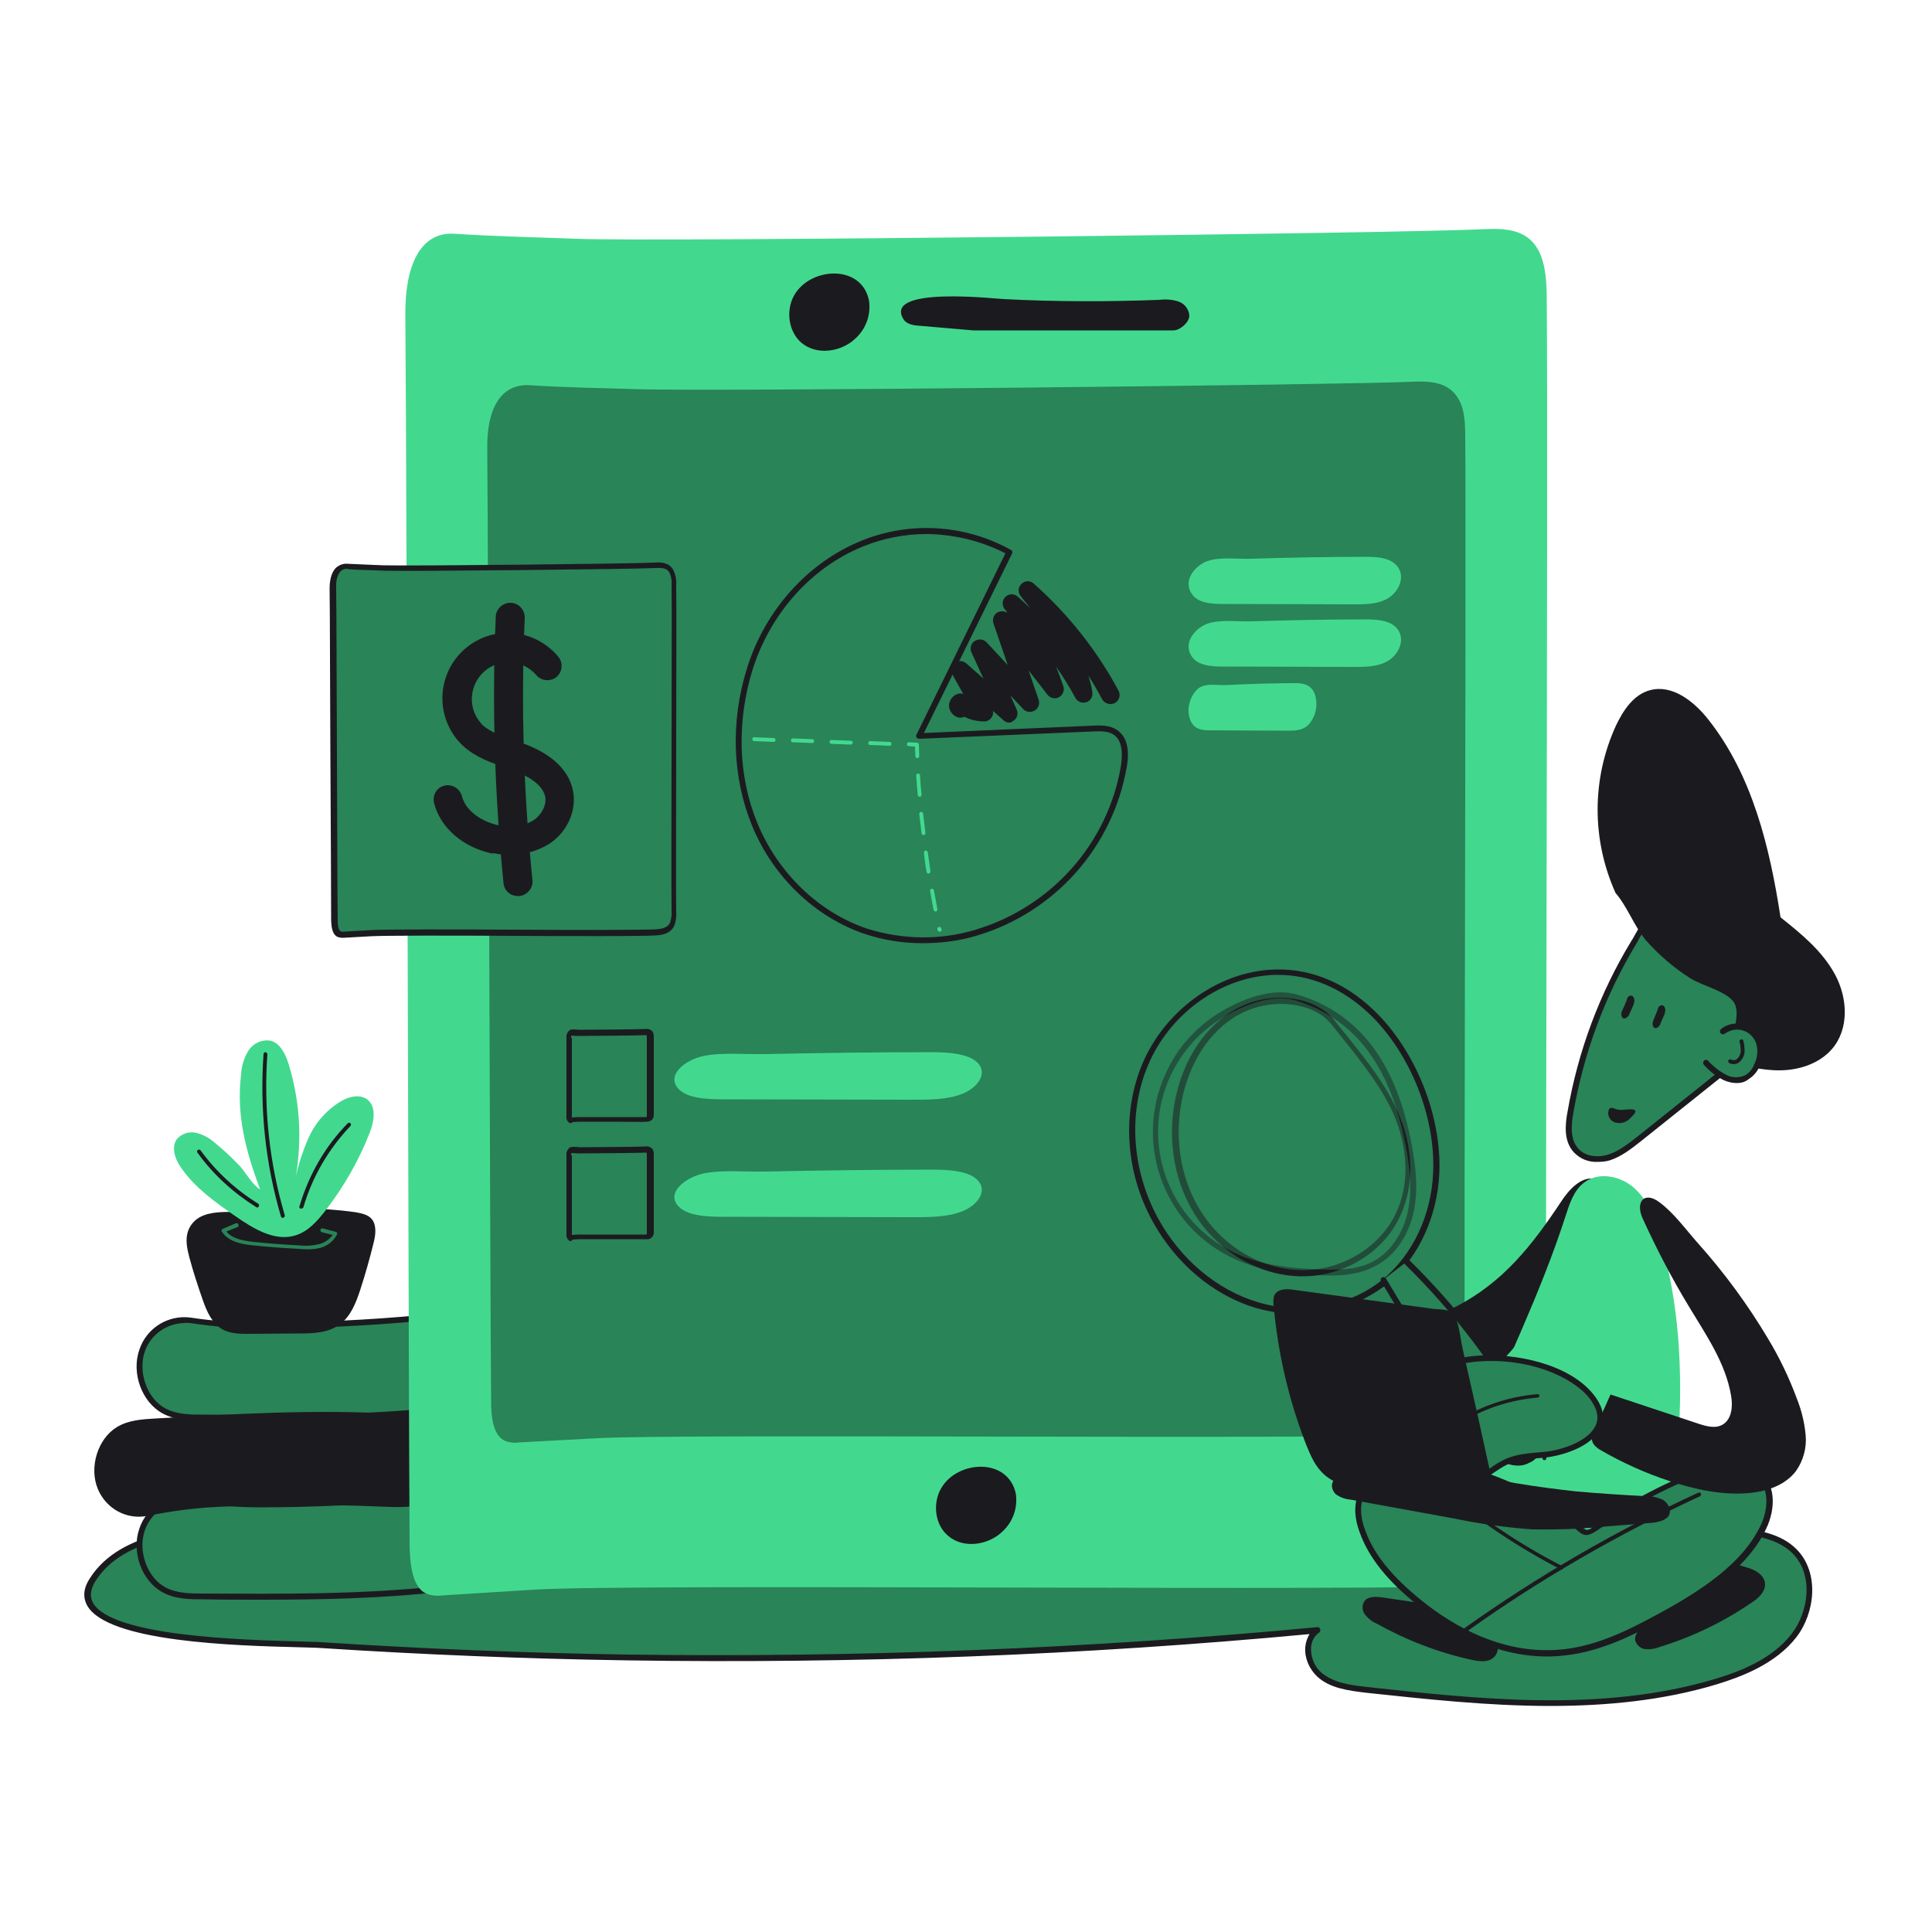 <svg width="500" height="500" viewBox="0 0 500 500" fill="none" xmlns="http://www.w3.org/2000/svg">
<path d="M341 421.799C337.3 424.199 338.1 430.299 341.5 433.299C344.9 436.299 349.5 436.799 353.9 437.299C384 440.599 415.1 443.899 444.2 435.199C451.8 432.899 459.6 429.599 464.4 423.299C469.2 416.999 470.2 407.099 464.5 401.499C460.4 397.499 454.3 396.599 448.6 395.999C344.1 384.699 238.8 382.899 134 390.699C110.7 392.399 87.4 396.099 64 395.799C51.3 395.699 31.8 396.499 24 408.899C13.1 426.199 73.4 425.199 83 425.799C109.4 427.499 135.8 428.599 162.2 428.999C221.9 429.799 281.6 427.399 341 421.799Z" fill="#298458"/>
<path d="M401.2 441.5C385 441.5 368.8 439.7 353.7 438.1C348.7 437.5 344.2 436.9 340.9 433.9C338.8 431.9 337.6 429.1 337.8 426.3C337.9 425.1 338.3 423.9 338.9 422.9C280.2 428.4 221.2 430.6 162.2 429.7C135.9 429.3 109.2 428.2 82.9 426.5C81.7 426.4 79.7 426.4 77.1 426.3C61.1 425.9 27.6 425 22.5 415.4C21.4 413.3 21.6 410.9 23.3 408.4C31.2 396 50.3 394.8 64 394.9C79.7 395.1 95.6 393.5 110.9 391.9C118.4 391.1 126.2 390.4 133.9 389.8C238.7 382 344.1 383.8 448.6 395.2C454.8 395.9 460.8 396.8 464.9 400.9C471 407 469.7 417.5 464.9 423.7C459.5 430.7 450.5 434 444.3 435.9C430.4 440.1 415.7 441.5 401.2 441.5ZM341 421.1C341.4 421.1 341.7 421.4 341.7 421.9C341.7 422.1 341.6 422.4 341.4 422.5C340.1 423.4 339.4 424.8 339.3 426.4C339.2 428.8 340.1 431.2 341.9 432.8C344.9 435.4 349.1 436.1 353.9 436.6C382.3 439.7 414.5 443.3 443.9 434.5C449.9 432.7 458.6 429.5 463.7 422.8C468.1 417.1 469.4 407.5 463.9 402C460.1 398.2 454.4 397.4 448.5 396.7C344.1 385.4 238.8 383.6 134.1 391.3C126.5 391.9 118.7 392.7 111.2 393.4C95.8 395 79.8 396.6 64.1 396.4C50.8 396.3 32.1 397.4 24.7 409.2C23.4 411.3 23.2 413.1 24 414.7C28.7 423.5 62.8 424.4 77.3 424.8C79.9 424.9 81.9 424.9 83.2 425C109.5 426.7 136.1 427.8 162.4 428.2C221.9 429 281.6 426.7 341 421.1Z" fill="#1B1B1F"/>
<path d="M36.8 349.399C34.8 355.199 37.4 362.399 42.4 365.099C45.5 366.699 49 366.799 52.4 366.799C73.1 366.899 93.9 367.099 114.5 364.799C118.2 364.399 121.9 363.899 125.1 362.099C128.4 360.299 131.1 356.899 131.3 352.899C131.6 347.799 127.7 343.399 123.3 341.799C118.9 340.199 114.1 340.699 109.4 341.099C95.3 342.399 81.2 343.099 67.1 343.099C61.1 343.099 55.2 342.599 49.3 341.699C43.9 340.999 38.6 344.199 36.8 349.399Z" fill="#298458"/>
<path d="M67.4 367.7C62.401 367.7 57.401 367.7 52.501 367.6C49.2 367.6 45.401 367.6 42.1 365.8C36.7 362.9 33.901 355.3 36.1 349.2C38.001 343.6 43.6 340.2 49.401 341C55.3 341.9 61.2 342.3 67.201 342.3H67.3C81.3 342.3 95.501 341.6 109.501 340.3H109.701C114.401 339.9 119.101 339.4 123.701 341.1C128.301 342.8 132.601 347.4 132.201 353C131.801 357.2 129.301 360.9 125.601 362.8C122.301 364.7 118.501 365.2 114.701 365.6C99.001 367.3 83.1 367.7 67.4 367.7ZM47.7 342.4C43.1 342.5 39.001 345.4 37.501 349.7C35.6 355.1 38.1 362 42.8 364.5C45.8 366.1 49.3 366.1 52.501 366.1C72.9 366.2 93.9 366.4 114.501 364.1C118.201 363.7 121.801 363.2 124.901 361.5C127.601 360 130.501 357 130.801 352.9C131.101 348 127.201 344 123.201 342.5C119.001 341 114.401 341.4 109.901 341.8H109.601C95.6 343.1 81.3 343.8 67.3 343.8H67.201C61.2 343.8 55.2 343.3 49.2 342.4C48.7 342.4 48.2 342.3 47.7 342.4Z" fill="#1B1B1F"/>
<path d="M36.8 395.8C34.8 401.6 37.4 408.8 42.4 411.5C45.5 413.1 49 413.2 52.4 413.2C73.1 413.3 93.9 413.5 114.5 411.2C118.2 410.8 121.9 410.3 125.1 408.5C128.4 406.7 131.1 403.3 131.3 399.3C131.6 394.2 127.7 389.8 123.3 388.2C118.9 386.6 114.1 387.1 109.4 387.5C95.3 388.8 81.2 389.5 67.1 389.5C61.1 389.5 55.2 389 49.3 388.1C43.8 387.3 38.6 390.5 36.8 395.8Z" fill="#298458"/>
<path d="M67.4 414.001C62.401 414.001 57.401 414.001 52.501 413.901C49.2 413.901 45.401 413.901 42.1 412.101C36.7 409.201 33.901 401.601 36.1 395.501C38.001 389.901 43.6 386.501 49.401 387.301C55.3 388.201 61.3 388.601 67.201 388.601C81.201 388.601 95.4 387.901 109.401 386.601H109.601C114.301 386.201 119.001 385.701 123.601 387.401C128.201 389.101 132.501 393.701 132.101 399.301C131.701 403.501 129.201 407.201 125.501 409.101C122.201 411.001 118.401 411.501 114.601 411.901C99.001 413.701 83.1 414.001 67.4 414.001ZM47.7 388.701C43.1 388.701 39.001 391.701 37.501 396.001C35.6 401.401 38.1 408.301 42.8 410.801C45.8 412.401 49.3 412.401 52.501 412.401C72.9 412.501 93.9 412.701 114.501 410.401C118.201 410.001 121.801 409.501 124.901 407.801C127.601 406.301 130.501 403.301 130.801 399.201C131.101 394.301 127.201 390.301 123.201 388.801C119.001 387.301 114.401 387.701 109.901 388.101H109.601C95.6 389.401 81.3 390.101 67.201 390.101C61.2 390.101 55.2 389.601 49.2 388.701C48.7 388.701 48.2 388.701 47.7 388.701Z" fill="#1B1B1F"/>
<path d="M25.3 385.299C23 379.699 25.3 372.299 30.3 369.299C33.3 367.499 36.8 367.299 40.3 367.099C61 365.899 81.7 364.699 102.4 365.899C106.1 366.099 109.8 366.399 113.2 368.099C116.6 369.799 119.4 372.999 119.8 376.999C120.3 381.999 116.6 386.699 112.2 388.499C107.8 390.299 103 390.099 98.4 389.899C84.3 389.299 70.2 389.299 56 389.999C50 390.299 44.1 391.099 38.2 392.299C32.7 393.399 27.4 390.399 25.3 385.299Z" fill="#1B1B1F"/>
<path d="M67.8 317.102H67.5C67.2 317.102 67 316.902 67 316.602C67 316.302 67.2 316.102 67.5 316.102H67.8C68.1 316.102 68.3 316.302 68.3 316.602C68.3 316.902 68 317.102 67.8 317.102Z" fill="#1B1B1F"/>
<path d="M48.7 318.5C47.9 320.7 48.4 323.1 49 325.4C50 329.1 51.2 332.8 52.5 336.5C53.5 339.4 54.9 342.5 57.5 344C59.6 345.2 62.1 345.2 64.6 345.2L77.2 345.1C81 345.1 85 345 88 342.7C90.8 340.6 92.1 337.2 93.2 333.9C94.5 329.9 95.7 325.7 96.7 321.6C97.2 319.6 97.5 317.2 96.3 315.6C95.3 314.3 93.5 314 91.9 313.7C83.3 312.5 74.6 312.5 66.1 313.6C60.6 314.2 51.3 311.8 48.7 318.5Z" fill="#1B1B1F"/>
<path d="M62.4 278.001C62.5 275.801 63.2 273.701 64.3 271.901C65.5 270.001 67.7 269.001 69.9 269.301C72.5 269.901 73.9 272.801 74.7 275.401C77.9 285.801 78.3 296.801 76 307.401C76.7 303.001 78 298.701 79.8 294.601C81.6 290.501 84.7 287.001 88.6 284.801C90.6 283.701 93.2 283.201 95 284.501C97.5 286.401 96.8 290.201 95.7 293.101C92.9 300.301 89 307.101 84.3 313.201C82.2 315.901 79.8 318.701 76.5 319.701C71.2 321.401 65.6 318.001 61 314.801C55.8 311.201 50.4 307.401 46.8 302.101C45.3 300.001 44.3 297.001 45.7 294.901C46.9 293.401 49 292.701 50.9 293.201C52.8 293.701 54.5 294.701 55.9 296.001C58.1 297.801 60.1 299.701 62.1 301.801C63.7 303.601 65.3 306.601 67.3 307.801C63.6 297.801 61.1 288.601 62.4 278.001Z" fill="#42D98F"/>
<path d="M79.3 323.3C78.6 323.3 78 323.3 77.3 323.2C73.4 323 69.4 322.7 65.5 322.3C62.4 322 59 321.3 57.4 318.7C57.3 318.6 57.3 318.4 57.4 318.3C57.4 318.2 57.5 318.1 57.7 318L61 316.6C61.3 316.5 61.6 316.6 61.7 316.9C61.8 317.2 61.7 317.5 61.4 317.6L58.6 318.7C60.1 320.6 62.9 321.1 65.6 321.4C69.5 321.8 73.4 322.1 77.3 322.3C79.1 322.5 80.8 322.4 82.5 322C83.9 321.7 85.2 320.8 86.1 319.6L83.3 318.9C83 318.8 82.9 318.6 82.9 318.3C83 318 83.2 317.9 83.5 317.9L86.9 318.8C87 318.8 87.2 318.9 87.2 319.1C87.3 319.2 87.3 319.4 87.2 319.5C86.3 321.3 84.6 322.5 82.7 323C81.7 323.2 80.5 323.4 79.3 323.3Z" fill="#298458"/>
<path d="M73.199 315.201C72.999 315.201 72.799 315.101 72.699 314.801C68.699 301.201 67.199 287.001 68.199 272.801C68.199 272.501 68.499 272.301 68.699 272.301C68.899 272.301 69.199 272.601 69.199 272.801C68.199 286.801 69.699 301.001 73.699 314.501C73.799 314.801 73.599 315.001 73.399 315.101L73.199 315.201Z" fill="#1B1B1F"/>
<path d="M77.899 312.801H77.799C77.499 312.701 77.399 312.401 77.499 312.201C79.899 304.101 84.099 296.701 89.999 290.701C90.199 290.501 90.499 290.501 90.699 290.701C90.899 290.901 90.899 291.201 90.699 291.401C84.999 297.401 80.799 304.601 78.499 312.501C78.299 312.701 78.099 312.801 77.899 312.801Z" fill="#1B1B1F"/>
<path d="M66.599 312.501C66.499 312.501 66.399 312.501 66.299 312.401C60.399 308.701 55.199 304.001 51.099 298.301C50.899 298.101 50.999 297.801 51.199 297.601C51.399 297.401 51.699 297.501 51.899 297.701C55.899 303.201 60.999 307.901 66.799 311.501C66.999 311.601 67.099 311.901 66.999 312.201C66.899 312.401 66.699 312.501 66.599 312.501Z" fill="#1B1B1F"/>
<path d="M104.9 81.401C105.3 127.901 105.7 352.801 106 399.101C106 404.001 106.5 410.001 109.7 412.101C111.1 412.901 112.8 413.101 114.4 412.901L138.2 411.401C163.6 409.801 359.1 411.901 384.4 410.301C389.7 410.001 395.9 408.901 398.7 402.501C400.3 398.901 400.3 394.501 400.2 390.301C399.8 347.901 400.7 120.501 400.3 78.001C400.3 73.401 400.1 68.401 398.1 64.701C395.1 59.201 389.3 59.101 384.3 59.301C363.1 60.401 170.6 62.601 149.4 61.801C138.9 61.401 128.4 61.201 117.8 60.501C108.4 59.801 104.8 69.401 104.9 81.401Z" fill="#42D98F"/>
<path d="M126.1 115.901C126.4 152.001 126.8 326.601 127.1 362.601C127.1 366.401 127.5 371.001 130.3 372.701C131.5 373.301 132.9 373.501 134.3 373.301L154.7 372.201C176.5 371.001 343.9 372.601 365.6 371.301C370.1 371.001 375.5 370.201 377.8 365.301C379.1 362.501 379.1 359.101 379.1 355.801C378.8 322.901 379.5 146.301 379.2 113.301C379.2 109.701 379.1 105.801 377.3 103.001C374.7 98.701 369.7 98.601 365.5 98.801C347.4 99.601 182.5 101.401 164.3 100.701C155.3 100.401 146.3 100.301 137.3 99.701C129.1 99.101 126 106.601 126.1 115.901Z" fill="#298458"/>
<path d="M205.601 76.3C203.301 80.2 204.001 85.8 207.401 88.7C211.401 92.1 217.901 91.1 221.601 87.4C224.201 84.9 225.401 81.4 224.901 77.8C223.001 68.3 209.801 69.1 205.601 76.3Z" fill="#1B1B1F"/>
<path d="M243.601 385.101C241.301 389.001 241.901 394.601 245.401 397.501C249.401 400.901 255.901 399.901 259.601 396.201C262.201 393.701 263.401 390.201 262.901 386.601C260.901 377.101 247.801 377.901 243.601 385.101Z" fill="#1B1B1F"/>
<path d="M233.801 82.601C234.601 83.901 236.301 84.201 237.901 84.301C242.501 84.701 247.201 85.101 251.801 85.501H303.701C305.401 85.501 307.801 83.401 307.801 81.701C307.701 80.001 306.501 78.501 304.901 78.001C303.301 77.501 301.601 77.401 300.001 77.601C286.601 78.101 273.201 78.101 259.801 77.401C258.201 77.401 228.501 73.901 233.801 82.601Z" fill="#1B1B1F"/>
<path d="M86.2 152.099C86.3 164.699 86.4 225.599 86.5 238.099C86.5 239.399 86.7 240.999 87.6 241.599C88 241.799 88.5 241.899 89 241.799L96.1 241.399C103.7 240.999 162.1 241.499 169.7 241.099C171.3 240.999 173.1 240.699 174 238.999C174.4 237.899 174.6 236.799 174.5 235.699C174.4 224.199 174.6 162.599 174.5 151.099C174.6 149.899 174.4 148.599 173.9 147.499C173 145.999 171.3 145.999 169.8 146.099C163.5 146.399 106 146.999 99.6 146.799C96.5 146.699 93.3 146.699 90.2 146.399C87.3 146.299 86.2 148.899 86.2 152.099Z" fill="#298458"/>
<path d="M88.6 242.7C88.1 242.7 87.7 242.6 87.2 242.4C85.9 241.6 85.8 239.8 85.7 238.3C85.7 232 85.6 213.4 85.5 195.4C85.4 177.4 85.4 158.6 85.3 152.3C85.3 150.6 85.6 148.2 87 146.9C87.8 146.2 88.9 145.8 89.9 145.9C92.2 146 94.5 146.1 96.7 146.2L99.3 146.3C105.9 146.5 163.8 145.9 169.4 145.6C170.7 145.5 173 145.4 174.2 147.4C174.8 148.6 175.1 150 175 151.4C175.1 157.2 175 175.8 175 193.8C175 211.8 174.9 230.3 175 236C175.1 237.2 174.9 238.5 174.5 239.6C173.5 241.6 171.5 242 169.6 242.1C165.8 242.3 149 242.3 132.8 242.2C116.6 242.1 99.8 242.1 96 242.3L88.9 242.7H88.6ZM89.8 147.2C89.2 147.2 88.6 147.4 88.2 147.8C87.4 148.6 86.9 150.1 87 152.1C87.1 158.4 87.1 177.1 87.2 195.2C87.3 213.3 87.3 231.9 87.4 238.1C87.4 238.7 87.4 240.5 88.1 241C88.4 241.1 88.8 241.2 89.1 241.1L96.2 240.7C100 240.5 116.8 240.5 133.1 240.6C149.4 240.7 166 240.7 169.8 240.5C171.3 240.4 172.8 240.1 173.4 238.8C173.7 237.8 173.9 236.8 173.8 235.8C173.7 230.1 173.8 211.5 173.8 193.6C173.8 175.7 173.9 157 173.8 151.3C173.9 150.2 173.7 149.1 173.2 148.1C172.6 147.1 171.4 146.9 169.8 147C163.7 147.3 106.3 147.9 99.6 147.7L97 147.6C94.8 147.5 92.4 147.5 90.1 147.3L89.8 147.2Z" fill="#1B1B1F"/>
<path d="M127.4 220.9C119.8 219.3 113.9 214.2 112.3 207.7C111.9 205.7 113.1 203.7 115.1 203.3C117 202.9 118.9 204 119.5 205.9C120.5 210.1 125.1 212.8 129.1 213.6C132.1 214.3 135.2 213.9 137.9 212.4C140.1 211 141.5 208.4 141.1 206.2C140.4 202.8 136.1 200.7 133.6 199.7C132.6 199.3 131.7 199 130.7 198.6C127.1 197.4 123.1 196 119.8 193C113 186.6 112.7 175.9 119.1 169.1C125.5 162.3 136.2 162 143 168.4C143.6 168.9 144.1 169.5 144.6 170.1C145.8 171.7 145.5 174.1 143.9 175.3C142.3 176.5 139.9 176.2 138.7 174.6C135.2 170.7 129.2 170.3 125.3 173.8C121.4 177.3 121 183.3 124.5 187.2C124.6 187.3 124.7 187.4 124.7 187.5C126.8 189.4 129.8 190.5 133 191.6C134.1 192 135.1 192.3 136.2 192.7C143.1 195.4 147.3 199.5 148.3 204.7C149.3 209.9 146.7 215.6 141.8 218.6C137.5 221.1 132.5 221.8 127.7 220.8L127.4 220.9Z" fill="#1B1B1F"/>
<path d="M133.2 231.8C131.6 231.5 130.4 230.1 130.3 228.5C128 205.6 127.3 182.6 128.3 159.7C128.3 157.7 130 156 132.1 156C134.1 156 135.8 157.7 135.8 159.8C135.8 159.9 135.8 160 135.8 160C134.8 182.6 135.5 205.2 137.8 227.8C138 229.8 136.5 231.6 134.5 231.9C134 231.9 133.6 231.9 133.2 231.8Z" fill="#1B1B1F"/>
<path d="M376.7 338.2C371.1 341.1 365 343.2 360.7 347.8C356.4 352.4 355.2 360.6 360 364.5C364.8 368.4 372.2 365.7 377.4 362C392.4 351.5 402.4 335.3 411.6 319.4C413.4 316.3 418.5 308.3 413.9 305.6C409.8 303.3 405.8 308.2 404 311C396.5 322.3 389 331.9 376.7 338.2Z" fill="#1B1B1F"/>
<path d="M429.8 320.599C428.5 315.899 426.8 311.099 423.2 307.699C419.6 304.299 413.7 303.099 409.9 306.099C407.3 308.099 406.2 311.499 405.2 314.599C398.7 334.799 389.2 353.899 381.1 373.499C380.1 375.899 380.4 378.399 380.2 380.999C379.3 393.799 427.1 404.999 431.8 388.599C433.4 382.999 434.1 375.299 434.5 369.699C435 361.899 434.9 353.999 434.3 346.099C433.6 337.499 432.1 328.999 429.8 320.599Z" fill="#42D98F"/>
<path d="M458.2 237.199C463.3 240.499 468.1 245.599 468.2 251.799C468.3 258.999 462.1 264.599 456.5 268.999L424.1 294.799C421.7 296.699 419.3 298.599 416.3 299.499C413.3 300.399 409.9 299.999 407.8 297.699C405.4 295.099 405.8 291.099 406.3 287.699C409 272.199 414.5 257.299 422.7 243.799C425.8 238.699 429.5 230.199 436.1 229.899C443.6 229.799 452.2 233.299 458.2 237.199Z" fill="#298458"/>
<path d="M413.4 300.699C411.1 300.799 408.9 299.899 407.3 298.199C404.7 295.399 405 291.199 405.7 287.599C408.4 271.999 414 256.999 422.2 243.499C422.7 242.799 423.1 241.899 423.6 241.099C426.5 235.899 430.2 229.499 436.2 229.299C444.1 228.999 452.9 232.899 458.6 236.599C462.4 239.099 468.8 244.299 468.9 251.799C469 259.299 462.8 264.999 456.9 269.599L424.6 295.399C422.3 297.199 419.7 299.299 416.6 300.299C415.6 300.599 414.5 300.699 413.4 300.699ZM437 230.699H436.3C431.1 230.899 427.7 236.899 424.9 241.699C424.4 242.599 423.9 243.399 423.5 244.199C415.4 257.599 409.9 272.399 407.2 287.899C406.6 291.199 406.3 294.899 408.5 297.299C410.4 299.399 413.7 299.599 416.2 298.799C419 297.899 421.4 295.999 423.7 294.199L456 268.399C461.6 263.899 467.5 258.599 467.4 251.799C467.3 246.899 463.8 241.799 457.8 237.899C452.5 234.399 444.3 230.799 437 230.699Z" fill="#1B1B1F"/>
<path d="M418.1 231.099C411.9 217.299 411.9 201.599 418.2 187.799C420.1 183.799 422.8 179.699 427.1 178.599C432.8 177.099 438.4 181.499 442.1 186.199C453.5 200.599 458 219.199 460.8 237.399C466.2 241.699 471.6 246.099 474.9 252.199C478.2 258.299 478.6 266.299 474.1 271.499C470.9 275.199 465.8 276.899 460.9 276.999C456 277.099 451.2 275.799 446.5 274.499C447.3 270.999 450.6 263.399 449 259.899C447.6 256.699 440.4 255.099 437.5 253.199C433.2 250.499 429.4 247.199 426 243.399C422.9 239.699 421.2 234.699 418.1 231.099Z" fill="#1B1B1F"/>
<path d="M446 266.899C448.7 264.899 452.5 265.499 454.5 268.199C454.8 268.699 455.1 269.199 455.3 269.799C455.9 271.799 455.7 273.899 454.8 275.799C454.3 277.099 453.4 278.099 452.3 278.899C450.4 279.799 448.2 279.799 446.4 278.799C444.6 277.799 443 276.499 441.6 274.999" fill="#298458"/>
<path d="M449.5 280.3C448.3 280.3 447.1 280 446 279.5C444.1 278.5 442.4 277.2 441 275.6C440.7 275.3 440.7 274.8 441 274.5C441.3 274.2 441.7 274.2 442 274.5C443.3 275.9 444.9 277.2 446.6 278.1C448.2 279 450.1 279 451.8 278.2C452.8 277.5 453.6 276.6 454 275.4C454.9 273.7 455 271.8 454.5 270C453.9 268.4 452.7 267.2 451.1 266.7C449.5 266.2 447.8 266.5 446.4 267.5C446.1 267.8 445.6 267.7 445.3 267.4C445 267.1 445.1 266.6 445.4 266.3C445.4 266.3 445.5 266.3 445.5 266.2C448.5 264 452.8 264.6 455 267.7C455.4 268.2 455.7 268.8 455.9 269.4C456.6 271.6 456.4 273.9 455.4 275.9C454.8 277.3 453.8 278.5 452.5 279.3C451.7 280 450.6 280.3 449.5 280.3Z" fill="#1B1B1F"/>
<path d="M449.5 279.999C448.3 279.999 447.1 279.699 446.1 279.199C444.3 278.199 442.6 276.899 441.2 275.299C441 275.099 441 274.799 441.2 274.599C441.4 274.399 441.7 274.399 441.9 274.599C443.2 276.099 444.8 277.299 446.6 278.299C448.3 279.199 450.3 279.199 452 278.399C453.1 277.699 453.9 276.699 454.4 275.499C455.3 273.799 455.5 271.799 454.9 269.899C453.9 266.999 450.7 265.499 447.8 266.499C447.3 266.699 446.8 266.899 446.4 267.199C446.2 267.399 445.9 267.299 445.7 267.099C445.5 266.899 445.6 266.599 445.8 266.399C448.8 264.299 452.9 264.999 455 267.899C455.3 268.399 455.6 268.899 455.8 269.499C456.5 271.599 456.3 273.899 455.3 275.899C454.7 277.299 453.8 278.399 452.5 279.199C451.6 279.799 450.6 279.999 449.5 279.999Z" fill="#1B1B1F"/>
<path d="M429.2 260.699C429.4 260.299 429.9 260.099 430.3 260.199H430.4C430.8 260.499 431 260.999 431 261.499C430.9 261.999 430.8 262.499 430.6 262.899C430.3 263.499 430.1 264.099 429.8 264.699C429.7 265.199 429.4 265.599 429 265.899C427.8 266.599 427.5 265.099 427.8 264.299C428.2 263.199 428.8 261.999 429.2 260.699Z" fill="#1B1B1F"/>
<path d="M421.8 289.499C420.8 290.499 419.4 290.899 418 290.499C416.7 290.099 415.9 288.699 416.3 287.399C416.3 287.399 416.3 287.399 416.3 287.299C416.4 286.999 416.7 286.699 417 286.699C417.3 286.699 417.5 286.699 417.8 286.899C419.5 287.599 420.7 286.999 422.4 287.099C424.2 287.299 422.7 288.599 421.8 289.499Z" fill="#1B1B1F"/>
<path d="M421.2 258.199C421.4 257.799 421.9 257.599 422.3 257.699H422.4C422.8 257.999 423 258.499 423 258.999C422.9 259.499 422.8 259.999 422.6 260.399L421.8 262.199C421.6 262.699 421.4 263.099 420.9 263.399C419.7 264.099 419.4 262.599 419.7 261.799C420.2 260.699 420.8 259.499 421.2 258.199Z" fill="#1B1B1F"/>
<path d="M448.6 275.399C448.2 275.399 447.8 275.299 447.5 275.099C447.3 274.999 447.2 274.699 447.3 274.399C447.4 274.199 447.7 274.099 448 274.199C448.6 274.499 449.3 274.399 449.7 273.899C450.2 273.399 450.5 272.699 450.5 271.999C450.5 271.199 450.4 270.399 450.2 269.599C450.1 269.299 450.3 269.099 450.6 268.999C450.9 268.899 451.1 269.099 451.2 269.399C451.4 270.299 451.5 271.099 451.5 271.999C451.5 272.999 451.1 273.899 450.4 274.599C449.9 275.199 449.3 275.399 448.6 275.399Z" fill="#1B1B1F"/>
<path d="M425.7 420.5C424.4 421.5 422.9 422.9 423.2 424.6C423.6 425.8 424.6 426.7 425.9 426.8C427.2 426.9 428.4 426.7 429.6 426.2C438.1 423.6 446.1 419.7 453.4 414.7C455.1 413.6 456.8 412 456.8 410C456.7 407.7 454.4 406.3 452.2 405.7C450.4 405.2 447.8 404.1 446 404.6C443.9 405.1 441.3 408.2 439.6 409.6L425.7 420.5Z" fill="#1B1B1F"/>
<path d="M357.7 413.4C356.1 413.2 354 413.1 353.1 414.4C352.4 415.5 352.5 416.9 353.3 417.9C354.1 418.9 355.1 419.7 356.3 420.2C364 424.5 372.3 427.7 381 429.6C383 430 385.3 430.3 386.7 428.8C388.3 427.2 387.7 424.5 386.7 422.5C385.8 420.9 384.8 418.2 383.2 417.2C381.4 416 377.3 416.3 375.2 416L357.7 413.4Z" fill="#1B1B1F"/>
<path d="M437.3 382.099C442.4 379.999 448.5 378.299 453.2 380.499C458.6 382.999 458.9 389.399 456.7 394.399C452.2 405.099 440.3 412.699 428.6 418.999C421.3 422.899 413.5 426.699 405 427.599C390.7 429.299 377.4 422.699 367.5 414.799C361 409.599 355.3 403.499 352.6 396.199C351.3 392.699 350.8 388.699 352.9 385.299C355.2 381.599 360.3 379.199 365.3 378.599C370.2 378.199 375.2 378.799 379.9 380.299C389.9 383.099 399.2 387.799 407.4 394.299C410 396.399 410 397.499 413.3 395.299C415.7 393.599 418.2 391.899 420.7 390.399C426 387.299 431.6 384.499 437.3 382.099Z" fill="#298458"/>
<path d="M400.4 428.699C386.6 428.699 374.8 421.699 367 415.499C359.2 409.299 354.2 403.099 351.9 396.599C350.2 392.099 350.4 388.199 352.3 385.099C354.6 381.399 359.5 378.699 365.3 378.099C369.7 377.599 374.3 378.099 380.2 379.799C390.3 382.599 399.7 387.399 407.9 393.899C408.4 394.299 408.8 394.599 409.1 394.899C410.6 396.199 410.7 396.299 412.9 394.799C415.1 393.299 417.7 391.499 420.4 389.799C425.7 386.599 431.3 383.799 437.1 381.399C444.2 378.499 449.6 377.899 453.6 379.799C459.5 382.499 459.7 389.399 457.5 394.699C452.8 405.799 440.5 413.599 429.1 419.699C422.2 423.399 414.1 427.399 405.2 428.399C403.5 428.599 402 428.699 400.4 428.699ZM368.4 379.299C367.4 379.299 366.4 379.399 365.4 379.499C360.1 380.099 355.6 382.499 353.6 385.799C351.9 388.499 351.8 391.999 353.3 395.999C355.5 402.199 360.3 408.099 367.9 414.199C376.3 420.999 389.5 428.599 404.9 426.799C413.6 425.799 421.5 421.799 428.2 418.199C439.4 412.199 451.4 404.699 456 393.999C457.9 389.399 457.8 383.399 452.8 381.099C449.3 379.399 444.3 379.999 437.5 382.699C431.8 384.999 426.3 387.799 421 390.999C418.4 392.599 415.8 394.399 413.6 395.899C410.7 397.899 409.8 397.499 408 395.899C407.7 395.599 407.3 395.299 406.9 394.899C398.9 388.499 389.6 383.799 379.7 381.099C376.1 379.999 372.3 379.399 368.4 379.299Z" fill="#1B1B1F"/>
<path d="M404 406.2C403.9 406.2 403.8 406.2 403.8 406.1C392.6 400.3 382.2 393.3 372.7 385.1C372.5 384.9 372.5 384.6 372.6 384.4C372.8 384.2 373.1 384.2 373.3 384.4C382.8 392.6 393.2 399.6 404.3 405.3C404.5 405.4 404.6 405.7 404.5 406C404.4 406.2 404.2 406.2 404 406.2Z" fill="#1B1B1F"/>
<path d="M379.4 422.199C379.2 422.199 379.1 422.099 379 421.999C378.8 421.799 378.9 421.499 379.1 421.299C398.1 407.799 418.3 396.099 439.5 386.299C439.8 386.199 440 386.299 440.2 386.499C440.3 386.699 440.2 386.999 440 387.199C418.9 396.999 398.7 408.599 379.8 422.099C379.6 422.199 379.5 422.199 379.4 422.199Z" fill="#1B1B1F"/>
<path d="M399.7 377.899C399.4 377.899 399.2 377.699 399.2 377.399C399.3 373.099 400.1 368.799 401.7 364.699C401.8 364.399 402.1 364.299 402.3 364.399C402.6 364.499 402.7 364.799 402.6 364.999C401 368.899 400.2 373.099 400.2 377.299C400.2 377.699 400 377.899 399.7 377.899Z" fill="#1B1B1F"/>
<path d="M465 361.9C466.2 364.9 467 368.1 467.3 371.4C467.6 374.7 466.7 378 464.8 380.7C462 384.4 457.2 386 452.6 386.4C445.7 387 438.7 385.5 432.1 383.3C426 381.3 420.2 378.7 414.6 375.5C413.5 374.9 412.2 374 412 372.7C412 371.9 412.2 371.1 412.6 370.3L416.8 360.9L439.4 368.4C441.5 369.1 443.9 369.8 445.8 368.7C448.2 367.3 448.5 363.9 448 361.2C446.6 352.8 441.6 345.6 437.2 338.3C432.7 330.9 428.7 323.2 425.1 315.3C423.2 311.1 425.5 308.2 429.4 311.1C433.2 313.9 436.2 318.1 439.3 321.6C446.2 329.3 452.3 337.6 457.6 346.5C460.5 351.3 463 356.5 465 361.9Z" fill="#1B1B1F"/>
<path d="M371.6 303.399C372.5 279.799 354.7 249.599 328.2 251.699C314.3 252.799 301.8 262.599 296.3 275.399C290.8 288.199 292.3 303.399 298.9 315.699C304.5 325.999 313.9 334.399 325.2 337.699C336.5 340.999 349.4 339.099 358.4 331.599C366.7 324.799 371.2 314.099 371.6 303.399ZM361.9 314.399C357.5 323.799 347 329.799 336.7 329.599C326.4 329.399 316.4 323.499 310.6 314.799C304.8 306.099 303 295.199 305 284.999C306.8 275.799 311.7 266.899 319.8 262.199C327.1 257.999 339.4 257.299 345 264.599C350.6 271.899 357.4 279.499 361.1 287.999C364.8 296.399 365.7 306.199 361.9 314.399Z" fill="#298458"/>
<path d="M336.1 340.1C332.3 340.1 328.6 339.5 325 338.5C314 335.2 304.3 327 298.3 316.1C291.2 303.2 290.3 287.9 295.7 275.2C301.4 261.8 314.5 252.1 328.2 251C338.1 250.2 347.6 253.8 355.6 261.5C366.3 271.8 373.1 288.6 372.5 303.5C372 315 367 325.7 359 332.3C352.4 337.4 344.4 340.2 336.1 340.1ZM330.8 252.3C330 252.3 329.1 252.3 328.3 252.4C315.1 253.4 302.5 262.8 297.1 275.7C291.9 288 292.9 302.8 299.7 315.3C305.5 325.9 314.9 333.8 325.5 337C336.9 340.4 349.4 338.1 358 331C365.6 324.7 370.5 314.4 370.9 303.3C371.5 288.9 364.9 272.5 354.5 262.5C347.5 255.8 339.3 252.3 330.8 252.3ZM337 330.3H336.5C326.1 330.1 315.9 324.3 309.8 315.2C304.1 306.7 302 295.6 304.1 284.8C306.1 274.5 311.6 266 319.2 261.5C329.2 255.7 340.8 258.2 345.4 264.1C346.5 265.6 347.8 267.1 349 268.6C353.8 274.6 358.6 280.7 361.7 287.6C365.8 296.9 366.1 306.7 362.4 314.6C358.2 324 347.8 330.4 337 330.3ZM331.8 259.8C327.7 259.8 323.7 260.8 320.2 262.8C312.9 267 307.7 275.2 305.8 285C303.8 295.5 305.8 306.1 311.3 314.3C317.1 323 326.9 328.6 336.8 328.7C347.1 328.9 357.2 322.8 361.3 313.9C364.8 306.5 364.5 297.1 360.6 288.2C357.6 281.5 352.8 275.4 348.1 269.5C346.9 268 345.7 266.5 344.5 265C341.6 261.5 336.8 259.9 331.8 259.8Z" fill="#1B1B1F"/>
<path d="M358 331.199C366.2 345.099 374.9 358.699 384.1 371.999C385.8 374.399 387.6 376.899 390.2 378.099C392.8 379.299 396.6 378.499 397.6 375.799C398.4 373.699 397.3 371.399 396.2 369.399C387.6 353.599 376.6 339.199 363.8 326.699" fill="#298458"/>
<path d="M392.8 379.299C391.8 379.299 390.8 379.099 389.9 378.699C387.1 377.499 385.4 375.099 383.5 372.399C374.4 359.199 365.6 345.399 357.4 331.599C357.2 331.199 357.3 330.799 357.7 330.599C358 330.399 358.5 330.499 358.7 330.899C366.9 344.699 375.7 358.399 384.8 371.599C386.6 374.199 388.2 376.399 390.6 377.399C392 377.999 393.6 377.999 395 377.399C395.9 376.999 396.6 376.299 397 375.399C397.6 373.599 396.8 371.599 395.7 369.599C387.1 353.899 376.2 339.499 363.4 326.999C363.1 326.699 363.1 326.199 363.4 325.899C363.7 325.599 364.2 325.599 364.5 325.899C377.4 338.499 388.4 352.999 397.1 368.799C398.3 371.099 399.4 373.499 398.5 375.799C398 377.099 397 378.099 395.7 378.599C394.6 379.199 393.7 379.299 392.8 379.299Z" fill="#1B1B1F"/>
<g opacity="0.46">
<path d="M305.9 271.898C294.3 287.698 297.7 309.798 313.4 321.498C316 323.398 318.7 324.898 321.7 325.998C327.7 328.298 334.2 328.898 340.7 329.198C345.8 329.398 351.1 329.398 355.6 327.098C360.7 324.398 363.9 318.998 365.1 313.398C366.3 307.798 365.6 301.898 364.5 296.298C362.9 287.798 360.1 279.398 355.2 272.298C350.5 265.398 343.5 260.398 335.4 258.198C328.9 256.298 320.7 259.698 315.3 263.198C311.6 265.498 308.5 268.398 305.9 271.898Z" fill="#298458"/>
<path d="M344.4 330.099C343.2 330.099 341.9 330.099 340.8 329.999C334.5 329.699 327.8 329.099 321.6 326.699C302.9 319.499 293.6 298.599 300.8 279.899C302 276.899 303.5 273.999 305.4 271.399C308 267.899 311.2 264.899 314.9 262.499C318.5 260.199 327.7 255.099 335.7 257.399C343.9 259.699 351 264.799 355.9 271.799C360.3 278.099 363.4 285.999 365.3 295.999C366.2 300.899 367.2 307.199 365.9 313.399C364.6 319.799 360.9 325.099 356 327.599C352.4 329.599 348.3 330.099 344.4 330.099ZM306.5 272.399C295.1 287.799 298.4 309.499 313.9 320.899C316.4 322.699 319.1 324.199 322 325.299C328 327.599 334.6 328.199 340.8 328.499C345.5 328.699 350.9 328.799 355.3 326.499C359.7 324.199 363.2 319.199 364.4 313.299C365.6 307.399 364.7 301.199 363.8 296.499C361.9 286.699 358.9 278.899 354.6 272.799C350 266.099 343.1 261.199 335.2 258.899C327.7 256.699 318.3 262.099 315.7 263.799C312.1 266.099 309 268.999 306.5 272.399Z" fill="#1B1B1F"/>
</g>
<path d="M381.9 351.599C378.2 351.899 374.501 352.799 371.601 354.999C368.701 357.199 366.6 360.899 367.3 364.499C368 368.099 371.9 370.999 375.4 369.999C371.9 371.999 370.701 376.499 372.701 379.999C374.201 382.599 377.201 383.999 380.201 383.599C383.701 382.999 386.2 380.199 389.4 378.599C392.4 377.099 395.801 376.799 399.101 376.599C406.701 375.999 419.4 370.799 411.9 361.499C405.5 353.399 391.3 350.799 381.9 351.599Z" fill="#298458"/>
<path d="M379.1 384.299C374.7 384.399 371 380.899 370.9 376.399C370.9 374.299 371.6 372.299 373 370.799C372 370.699 371.1 370.299 370.2 369.799C368.3 368.599 366.9 366.699 366.5 364.599C365.8 360.999 367.7 356.899 371.1 354.399C373.7 352.399 377.2 351.299 381.8 350.899C392.3 349.999 406.2 353.099 412.4 360.899C414.8 363.899 415.5 366.799 414.3 369.399C412.1 374.499 404 376.899 399.1 377.299C395.9 377.499 392.5 377.799 389.7 379.199C388.6 379.799 387.5 380.499 386.5 381.199C384.6 382.499 382.7 383.899 380.3 384.299C379.9 384.299 379.5 384.299 379.1 384.299ZM375.3 369.199C375.7 369.199 376.1 369.499 376.1 369.899C376.1 370.199 376 370.399 375.7 370.599C372.6 372.399 371.5 376.499 373.4 379.599C374.8 381.899 377.4 383.199 380 382.799C382 382.499 383.8 381.299 385.6 379.999C386.7 379.199 387.8 378.499 389 377.899C392.1 376.299 395.6 376.099 399 375.799C404.5 375.399 411.3 372.799 413 368.799C413.9 366.699 413.3 364.399 411.3 361.799C406.8 356.199 395.3 351.199 382 352.399C377.7 352.799 374.5 353.799 372.1 355.599C369.1 357.799 367.5 361.299 368.1 364.399C368.5 366.199 369.5 367.699 371.1 368.599C372.3 369.399 373.8 369.599 375.2 369.199C375.2 369.099 375.2 369.099 375.3 369.199Z" fill="#1B1B1F"/>
<path d="M374.9 370.399C374.7 370.399 374.6 370.299 374.5 370.199C374.3 369.999 374.4 369.699 374.6 369.499C381.4 364.499 389.5 361.499 397.9 360.799C398.2 360.799 398.4 360.999 398.4 361.199C398.4 361.499 398.2 361.699 397.9 361.699C389.7 362.399 381.8 365.299 375.1 370.199C375.1 370.299 375 370.299 374.9 370.399Z" fill="#1B1B1F"/>
<path d="M425.8 387.199C427.3 387.099 428.9 387.499 430.3 388.099C431.6 388.899 432.6 390.599 432 391.999C431.4 393.399 429.3 393.899 427.6 394.099L416.2 394.999C409.7 395.699 403.1 395.899 396.5 395.799C389.8 395.299 383 394.399 376.4 392.999L349.5 388.099C348.1 387.999 346.8 387.499 345.7 386.699C344.7 385.799 344.3 384.099 345.2 383.099C345.8 382.599 346.6 382.299 347.4 382.299C357.8 380.799 368.3 380.499 378.7 381.399C383.2 381.799 387.5 382.999 392 383.799C397.3 384.699 402.7 385.399 408.1 385.999C414 386.499 419.9 386.899 425.8 387.199Z" fill="#1B1B1F"/>
<path d="M399.7 392.799C396.6 392.899 393.5 392.499 390.5 391.799C390.2 391.699 390 391.399 390.1 391.099C390.2 390.799 390.5 390.599 390.8 390.699C395.6 391.899 400.7 391.699 405.7 391.399L426.9 390.399C427.5 390.499 428 390.299 428.4 389.999C428.5 389.799 428.5 389.599 428.4 389.499L428.3 389.399C428 389.399 427.7 389.199 427.7 388.899C427.7 388.599 427.9 388.299 428.2 388.299C428.7 388.299 429.2 388.599 429.3 388.999C429.6 389.599 429.5 390.299 429.1 390.799C428.5 391.399 427.6 391.699 426.8 391.599L405.6 392.499C403.7 392.699 401.7 392.799 399.7 392.799Z" fill="#1B1B1F"/>
<path d="M387 387.1C387.2 388.2 387.5 389.5 386.8 390.3C386 391.3 384.4 391.3 383.1 391.1C372.6 389.6 362.2 387.7 351.8 385.4C348.6 384.7 345.3 383.9 342.8 381.7C340.3 379.5 339.2 376.7 338 373.8C333.5 362.2 330.7 350.1 329.6 337.7C329.5 336.9 329.5 336 329.8 335.2C330.7 333.5 333 333.5 334.8 333.8L370.7 338.7C373.2 339 375.7 338.6 376.7 341C377.8 343.6 378 347 378.7 349.8C380 355.6 381.3 361.3 382.6 367.1L387 387.1Z" fill="#1B1B1F"/>
<path d="M147.2 268.6C147.2 271.6 147.2 286.1 147.3 289.1C147.3 289.4 147.3 289.8 147.6 289.9C147.7 290 147.8 290 147.9 289.9L149.6 289.8C151.4 289.7 165.3 289.8 167.1 289.7C167.5 289.7 167.9 289.5 168.1 289.2C168.2 289 168.2 288.7 168.2 288.4C168.2 285.7 168.2 271 168.2 268.2C168.2 267.9 168.2 267.6 168 267.3C167.8 267 167.4 266.9 167 266.9C165.5 267 151.8 267.1 150.3 267.1C149.5 267.1 148.8 267.1 148.1 267C147.4 266.9 147.2 267.8 147.2 268.6Z" fill="#298458"/>
<path d="M147.8 290.7C147.6 290.7 147.4 290.6 147.2 290.5C146.8 290.1 146.5 289.6 146.6 289C146.6 287.5 146.6 283.1 146.6 278.7C146.6 274.3 146.6 269.9 146.6 268.5C146.5 267.9 146.8 267.2 147.2 266.8C147.5 266.5 147.9 266.4 148.3 266.4C148.8 266.4 149.4 266.5 149.9 266.5H150.5C152.1 266.5 165.8 266.4 167.2 266.3C167.8 266.2 168.5 266.5 168.9 267C169.1 267.4 169.2 267.8 169.2 268.2C169.2 269.6 169.2 273.9 169.2 278.2C169.2 282.5 169.2 287 169.2 288.3C169.2 288.7 169.2 289.1 169 289.4C168.7 290 168 290.3 167.4 290.3C166.5 290.4 162.6 290.3 158.6 290.3C154.7 290.3 150.7 290.3 149.9 290.3L148.2 290.4L147.8 290.7ZM148 268.6C148 270.1 148 274.5 148 278.8C148 283.1 148 287.6 148 289.1V289.2L149.5 289.1C150.4 289.1 154.3 289.1 158.3 289.1C162.2 289.1 166.1 289.1 167 289.1C167.3 289.1 167.4 289 167.4 289C167.4 288.8 167.4 288.7 167.4 288.5C167.4 287.1 167.4 282.7 167.4 278.4C167.4 274.1 167.4 269.7 167.4 268.4C167.4 268.2 167.4 268.1 167.3 267.9C167.3 267.9 167.3 267.9 167.2 267.9H167C165.5 268 151.8 268.1 150.2 268.1H149.6C149 268.1 148.5 268.1 147.9 268C147.9 268 147.8 268.2 147.8 268.6H148Z" fill="#1B1B1F"/>
<path d="M261.3 143L238 190.5L282.9 188.6C284.9 188.5 287.1 188.5 288.8 189.6C291.4 191.4 291.4 195.2 290.9 198.4C287.7 218.4 272.2 235.8 252.7 241.4C243.3 244.2 233.3 244 224 241C211 236.6 200.4 226 195.2 213.3C190 200.6 189.9 186.1 194 173C203 144.6 233.9 128.2 261.3 143Z" fill="#298458"/>
<path d="M238.7 244.101C233.6 244.101 228.6 243.301 223.8 241.701C211 237.401 200 226.901 194.6 213.601C189.5 201.101 189 186.601 193.4 172.701C198.1 157.801 209.1 145.601 222.8 140.001C235.4 134.801 249.7 135.701 261.6 142.301C262 142.501 262.1 142.901 261.9 143.301L239.1 189.701L282.8 187.801C284.7 187.701 287.2 187.601 289.2 189.001C291.6 190.701 292.4 193.901 291.6 198.501C288 219.201 273 236.101 252.9 242.101C248.4 243.501 243.6 244.101 238.7 244.101ZM239.8 138.201C234.2 138.201 228.6 139.301 223.4 141.401C210 146.801 199.4 158.701 194.8 173.201C190.6 186.701 191 200.901 196 213.001C201.3 225.901 211.9 236.101 224.3 240.301C233.5 243.201 243.3 243.401 252.5 240.601C272.1 234.701 286.7 218.301 290.1 198.201C290.5 195.401 290.6 191.801 288.3 190.201C286.9 189.201 285 189.201 282.9 189.301L237.9 191.201C237.5 191.201 237.1 190.901 237.1 190.501C237.1 190.401 237.1 190.201 237.2 190.101L260.2 143.201C254 140.001 247 138.301 239.8 138.201Z" fill="#1B1B1F"/>
<path d="M248.401 183.401C248.001 183.201 247.701 182.801 247.901 182.301C248.001 182.101 248.201 181.901 248.401 181.801C250.001 183.401 252.201 184.301 254.501 184.301L248.501 173.501L261.101 184.601L253.501 167.901L266.501 181.901L259.201 160.601L272.901 178.401C270.301 170.501 266.501 163.001 261.701 156.201C269.201 162.801 275.501 170.701 280.301 179.501C278.601 169.401 272.101 160.801 265.801 152.701C274.501 160.401 281.801 169.601 287.301 179.901" fill="#298458"/>
<path d="M261.2 185.401C261 185.401 260.8 185.301 260.7 185.201L251.3 177.001L255.2 184.001C255.3 184.201 255.3 184.501 255.2 184.701C255.1 184.901 254.8 185.101 254.6 185.101C252.7 185.101 250.8 184.501 249.2 183.401V183.501C249.1 183.901 248.7 184.201 248.3 184.101C247.5 183.801 247 182.901 247.3 182.101C247.5 181.601 247.9 181.201 248.4 181.101C248.6 181.101 248.9 181.101 249 181.301C250.2 182.501 251.7 183.201 253.3 183.501L247.9 173.901C247.7 173.501 247.8 173.101 248.2 172.901C248.5 172.701 248.8 172.801 249.1 173.001L259.1 181.801L253 168.201C252.8 167.801 253 167.401 253.4 167.201C253.7 167.101 254 167.101 254.2 167.401L264.8 178.801L258.6 160.901C258.5 160.501 258.7 160.101 259.1 160.001C259.4 159.901 259.7 160.001 259.9 160.201L270.6 174.201C268.2 168.001 265 162.101 261.1 156.701C260.9 156.401 261 155.901 261.3 155.701C261.6 155.501 262 155.501 262.2 155.701C268.5 161.201 273.9 167.601 278.3 174.701C275.6 166.701 270.1 159.601 265.2 153.301C265 153.001 265 152.601 265.3 152.301C265.6 152.001 266 152.001 266.3 152.301C275.1 160.101 282.4 169.401 288 179.701C288.2 180.101 288.1 180.501 287.7 180.701C287.3 180.901 286.9 180.701 286.7 180.401C282.8 173.101 278 166.401 272.3 160.301C276.3 166.101 279.8 172.401 281 179.501C281.1 179.901 280.8 180.301 280.4 180.401C280.1 180.501 279.8 180.301 279.6 180.001C275.9 173.101 271.2 166.801 265.7 161.201C268.9 166.601 271.5 172.301 273.5 178.301C273.6 178.701 273.4 179.101 273 179.201C272.7 179.301 272.4 179.201 272.2 179.001L261.3 164.901L267.1 181.801C267.2 182.201 267 182.601 266.6 182.801C266.3 182.901 266 182.801 265.8 182.601L255.9 172.001L261.6 184.601C261.7 184.901 261.6 185.301 261.4 185.501C261.6 185.401 261.4 185.401 261.2 185.401Z" fill="#1B1B1F"/>
<path d="M261.2 187.001C260.6 187.001 260.1 186.801 259.7 186.401L257 184.001C257.2 185.301 256.3 186.501 255 186.701C254.9 186.701 254.8 186.701 254.7 186.701C252.9 186.701 251.1 186.301 249.6 185.501C249.1 185.701 248.6 185.801 248.1 185.701C246.4 185.301 245.3 183.601 245.7 181.901C246 180.701 247 179.702 248.2 179.502C248.6 179.402 249 179.502 249.3 179.602L246.5 174.602C245.9 173.502 246.3 172.001 247.4 171.401C248.3 170.901 249.3 171.001 250.1 171.701L254.5 175.602L251.4 168.802C250.9 167.602 251.4 166.201 252.6 165.701C253.5 165.301 254.6 165.501 255.3 166.201L260.8 172.102L257.1 161.302C256.7 160.102 257.3 158.702 258.6 158.302C259.3 158.102 260.1 158.202 260.7 158.602C260.5 158.202 260.2 157.902 259.9 157.502C259.2 156.402 259.4 155.001 260.5 154.201C261.4 153.601 262.6 153.701 263.4 154.401C264.5 155.401 265.6 156.401 266.6 157.401C265.8 156.301 264.9 155.301 264.1 154.201C263.3 153.201 263.5 151.701 264.6 150.901C265.5 150.201 266.7 150.302 267.5 151.002C276.4 158.902 283.9 168.302 289.5 178.802C290.1 180.002 289.6 181.402 288.4 182.002C287.3 182.502 286 182.102 285.3 181.102C284.2 179.002 283 176.901 281.7 174.901C282.1 176.301 282.5 177.702 282.7 179.102C282.9 180.402 282.1 181.602 280.8 181.802C279.8 182.002 278.8 181.502 278.3 180.602C276.8 177.802 275.1 175.102 273.3 172.502C274 174.202 274.6 175.902 275.2 177.602C275.6 178.802 274.9 180.202 273.7 180.602C272.8 180.902 271.7 180.602 271.1 179.802L266.2 173.502L268.8 181.102C269.2 182.302 268.6 183.702 267.3 184.102C266.4 184.402 265.5 184.201 264.8 183.501L261.5 180.002L263.1 183.602C263.7 184.802 263.1 186.201 262 186.701C261.9 186.901 261.5 187.001 261.2 187.001Z" fill="#1B1B1F"/>
<path d="M243.1 241.101C242.9 241.101 242.7 240.901 242.6 240.701V240.501C242.5 240.201 242.7 240.001 243 239.901C243.3 239.801 243.5 240.001 243.6 240.301L243.7 240.501C243.8 240.801 243.6 241.001 243.3 241.101H243.1ZM242.1 235.901C241.9 235.901 241.7 235.701 241.6 235.501C241.3 233.901 241 232.201 240.7 230.601C240.7 230.301 240.8 230.101 241.1 230.001C241.4 230.001 241.6 230.101 241.7 230.401C242 232.001 242.3 233.701 242.6 235.301C242.6 235.601 242.5 235.801 242.2 235.901H242.1ZM240.3 226.101C240.1 226.101 239.8 225.901 239.8 225.701C239.5 224.101 239.3 222.401 239.1 220.701C239.1 220.401 239.3 220.201 239.5 220.101C239.8 220.101 240 220.301 240.1 220.501C240.3 222.101 240.6 223.801 240.8 225.401C240.9 225.701 240.7 226.001 240.3 226.101C240.4 226.001 240.4 226.001 240.3 226.101ZM239 216.101C238.7 216.101 238.5 215.901 238.5 215.701C238.3 214.101 238.1 212.401 237.9 210.701C237.9 210.401 238.1 210.201 238.3 210.101C238.5 210.001 238.8 210.301 238.9 210.501C239.1 212.201 239.3 213.801 239.5 215.501C239.5 215.901 239.4 216.101 239 216.101C239.1 216.201 239.1 216.201 239 216.101ZM238 206.201C237.7 206.201 237.5 206.001 237.5 205.701C237.4 204.001 237.2 202.401 237.1 200.701C237.1 200.401 237.3 200.201 237.6 200.201C237.9 200.201 238.1 200.401 238.1 200.601C238.2 202.301 238.3 203.901 238.5 205.601C238.5 206.001 238.3 206.201 238 206.201ZM237.4 196.201C237.1 196.201 236.9 196.001 236.9 195.701C236.9 194.901 236.8 194.101 236.8 193.201L235.2 193.101C234.9 193.101 234.7 192.901 234.7 192.601C234.7 192.301 234.9 192.101 235.2 192.101L237.3 192.201C237.6 192.201 237.8 192.401 237.8 192.701L237.9 195.601C237.9 196.001 237.7 196.201 237.4 196.201ZM230.2 193.001L225.2 192.801C224.9 192.801 224.7 192.601 224.7 192.301C224.7 192.001 224.9 191.801 225.2 191.801L230.2 192.001C230.5 192.001 230.7 192.201 230.7 192.501C230.7 192.801 230.5 193.101 230.2 193.001C230.2 193.101 230.1 193.101 230.2 193.001ZM220.2 192.701L215.2 192.501C214.9 192.501 214.7 192.301 214.7 192.001C214.7 191.701 214.9 191.501 215.2 191.501L220.2 191.701C220.5 191.701 220.7 191.901 220.7 192.201C220.7 192.501 220.4 192.701 220.2 192.701ZM210.2 192.301L205.2 192.101C204.9 192.101 204.7 191.901 204.7 191.601C204.7 191.301 204.9 191.101 205.2 191.101L210.2 191.301C210.5 191.301 210.7 191.501 210.7 191.801C210.7 192.101 210.4 192.301 210.2 192.301ZM200.2 192.001L195.2 191.801C194.9 191.801 194.7 191.601 194.7 191.301C194.7 191.001 194.9 190.801 195.2 190.801L200.2 191.001C200.5 191.001 200.7 191.201 200.7 191.501C200.7 191.801 200.5 192.001 200.2 192.001Z" fill="#42D98F"/>
<path d="M308.3 153.502C309.8 156.002 313.3 156.302 316.2 156.302L350.3 156.402C353.3 156.402 356.5 156.402 359.1 154.902C361.7 153.402 363.5 150.002 362.1 147.302C360.6 144.402 356.8 144.102 353.6 144.102C343.6 144.102 333.6 144.302 323.7 144.602C320.2 144.702 316.1 144.102 312.8 145.102C309.5 146.102 306.1 150.002 308.3 153.502Z" fill="#42D98F"/>
<path d="M308.3 169.701C309.8 172.201 313.3 172.501 316.2 172.501L350.3 172.601C353.3 172.601 356.5 172.601 359.1 171.101C361.7 169.601 363.5 166.201 362.1 163.501C360.6 160.601 356.8 160.301 353.6 160.301C343.6 160.301 333.6 160.501 323.7 160.801C320.2 160.901 316.1 160.301 312.8 161.301C309.5 162.301 306.1 166.201 308.3 169.701Z" fill="#42D98F"/>
<path d="M175.5 281.701C177.7 284.201 182.7 284.501 186.9 284.501L236.2 284.601C240.6 284.601 245.2 284.601 249 283.101C252.8 281.601 255.4 278.201 253.4 275.501C251.3 272.701 245.7 272.301 241.1 272.301C226.7 272.301 212.2 272.501 197.8 272.801C192.8 272.901 186.8 272.301 182 273.301C177.3 274.301 172.4 278.201 175.5 281.701Z" fill="#42D98F"/>
<path d="M147.2 299.001C147.2 302.001 147.2 316.501 147.3 319.501C147.3 319.801 147.3 320.201 147.6 320.301C147.7 320.401 147.8 320.401 147.9 320.301L149.6 320.201C151.4 320.101 165.3 320.201 167.1 320.101C167.5 320.101 167.9 319.901 168.1 319.601C168.2 319.301 168.2 319.101 168.2 318.801C168.2 316.101 168.2 301.401 168.2 298.601C168.2 298.301 168.2 298.001 168 297.701C167.8 297.401 167.4 297.301 167 297.301C165.5 297.401 151.8 297.501 150.3 297.501C149.5 297.501 148.8 297.501 148.1 297.401C147.4 297.301 147.2 298.201 147.2 299.001Z" fill="#298458"/>
<path d="M147.8 321.201C147.6 321.201 147.4 321.201 147.2 321.001C146.8 320.601 146.5 320.101 146.6 319.501C146.6 318.001 146.6 313.601 146.6 309.201C146.6 304.801 146.6 300.401 146.6 298.901C146.5 298.301 146.8 297.601 147.2 297.201C147.5 296.901 147.9 296.801 148.3 296.801C148.8 296.801 149.4 296.801 149.9 296.901H150.5C152.1 296.901 165.8 296.801 167.2 296.701C167.8 296.601 168.5 296.901 168.9 297.401C169.1 297.801 169.2 298.201 169.2 298.601C169.2 300.001 169.2 304.301 169.2 308.601C169.2 312.901 169.2 317.301 169.2 318.701C169.2 319.101 169.2 319.501 169 319.801C168.7 320.401 168 320.801 167.4 320.701C166.5 320.701 162.6 320.701 158.6 320.701C154.7 320.701 150.7 320.701 149.9 320.701L148.2 320.801L147.8 321.201ZM148 299.001C148 300.501 148 304.901 148 309.301C148 313.701 148 318.101 148 319.501V319.601L149.5 319.501C150.4 319.501 154.3 319.501 158.3 319.501C162.2 319.501 166.1 319.501 167 319.501C167.3 319.501 167.4 319.401 167.4 319.401C167.4 319.201 167.4 319.101 167.4 318.901C167.4 317.501 167.4 313.101 167.4 308.801C167.4 304.501 167.4 300.101 167.4 298.801C167.4 298.601 167.4 298.501 167.3 298.301C167.3 298.301 167.3 298.301 167.2 298.301H167C165.5 298.401 151.8 298.501 150.2 298.501H149.6L147.9 298.401C147.9 298.401 147.8 298.601 147.8 299.001H148Z" fill="#1B1B1F"/>
<path d="M175.5 312.101C177.7 314.601 182.7 314.901 186.9 314.901L236.2 315.001C240.6 315.001 245.2 315.001 249 313.501C252.8 312.001 255.4 308.601 253.4 305.901C251.3 303.001 245.7 302.701 241.1 302.701C226.7 302.701 212.2 302.901 197.8 303.201C192.8 303.301 186.8 302.701 182 303.701C177.3 304.801 172.4 308.601 175.5 312.101Z" fill="#42D98F"/>
<path d="M308 186.201C308.9 188.701 311 189.001 312.8 189.001L333.3 189.101C335.1 189.101 337 189.101 338.6 187.601C340.5 185.501 341.1 182.701 340.4 180.001C339.5 177.101 337.2 176.801 335.3 176.801C329.3 176.801 323.3 177.001 317.3 177.301C315.2 177.401 312.7 176.801 310.7 177.801C308.7 178.801 306.7 182.801 308 186.201Z" fill="#42D98F"/>
</svg>
